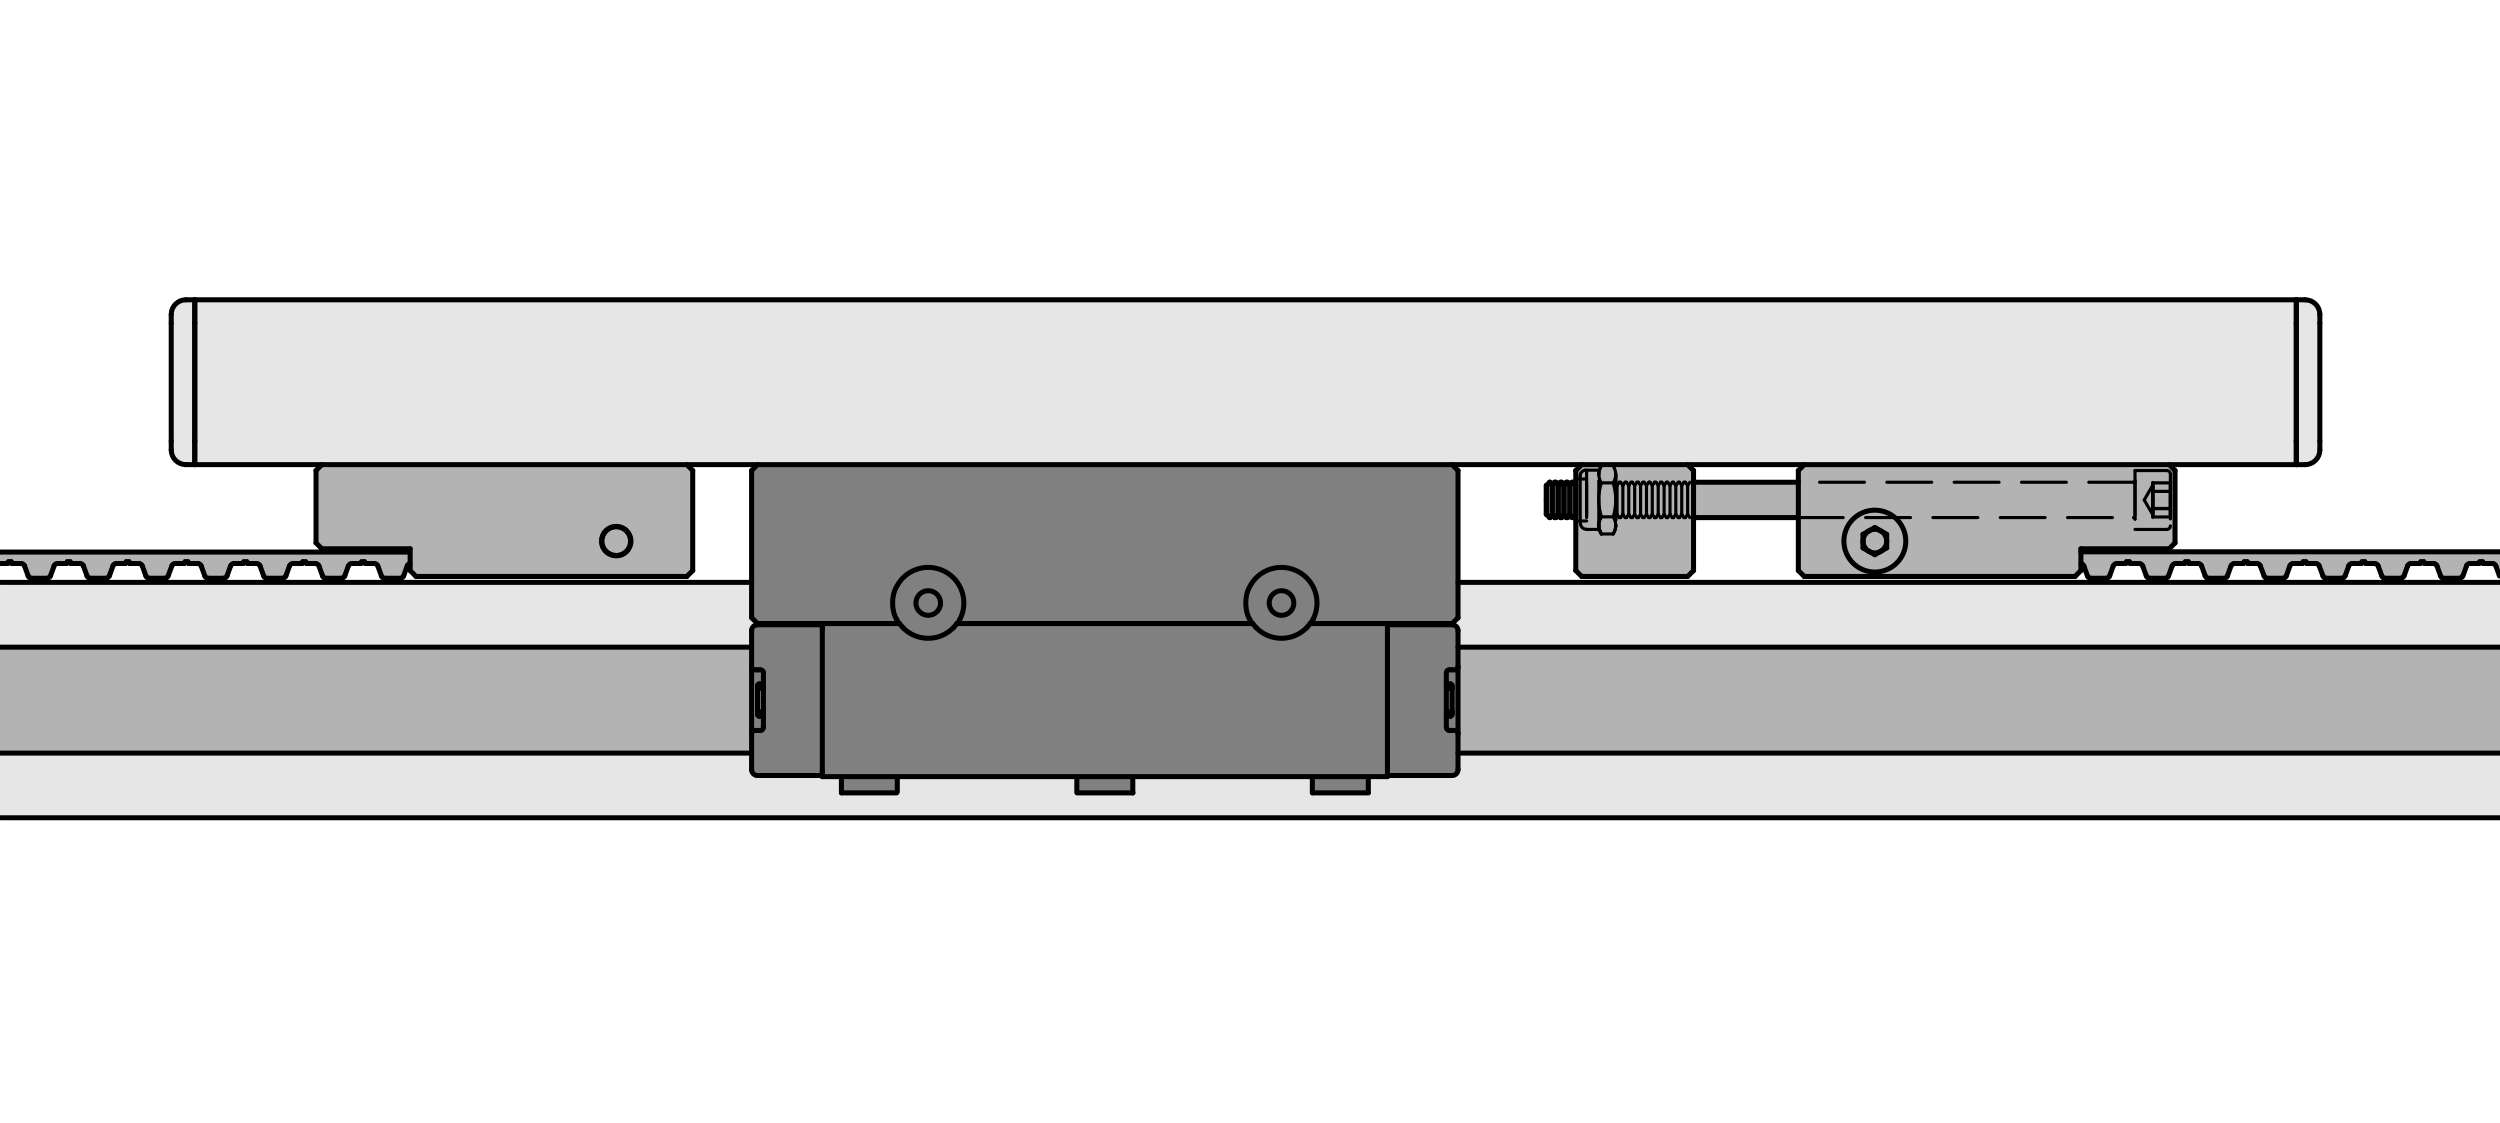 <?xml version="1.0" encoding="utf-8"?>
<!-- Generator: Adobe Illustrator 19.2.1, SVG Export Plug-In . SVG Version: 6.00 Build 0)  -->
<svg version="1.1" xmlns="http://www.w3.org/2000/svg" xmlns:xlink="http://www.w3.org/1999/xlink" x="0px" y="0px"
	 viewBox="0 0 198.71 89.29" style="enable-background:new 0 0 198.71 89.29;" xml:space="preserve">
<style type="text/css">
	.st0{fill:#808080;}
	.st1{fill:#B3B3B3;}
	.st2{fill:#E6E6E6;}
	.st3{fill:none;stroke:#000000;stroke-width:0.4;stroke-linecap:round;stroke-linejoin:round;}
	.st4{fill:none;stroke:#000000;stroke-width:0.4;stroke-linecap:round;stroke-linejoin:round;stroke-dasharray:3.566,1.783;}
	.st5{fill:none;stroke:#000000;stroke-width:0.25;stroke-linecap:round;stroke-linejoin:round;stroke-dasharray:3.566,1.783;}
</style>
<g id="Grauhinterlegung">
	<polygon class="st0" points="115.3,36.94 115.83,37.34 115.88,48.92 115.48,49.37 115.83,49.99 115.83,61.21 115.48,61.66 
		110.26,61.61 108.76,61.75 108.81,62.97 104.33,62.98 104.25,61.92 90.1,61.7 90.03,63 85.67,63 85.64,61.79 71.54,61.66 
		71.27,63.02 66.88,63.02 66.81,61.75 65.35,61.75 65.3,61.52 60,61.52 59.69,61.13 59.69,58.08 59.73,53.08 59.73,50.03 
		60.17,49.63 59.78,49.1 59.73,37.3 60.17,36.99 	"/>
	<rect y="51.45" class="st1" width="59.6" height="8.42"/>
	<rect x="116.03" y="51.51" class="st1" width="82.68" height="8.4"/>
	<polygon class="st2" points="0,51.45 0,46.26 59.56,46.3 59.78,49.1 60.17,49.63 59.73,50.03 59.6,51.45 	"/>
	<polygon class="st2" points="0,65.02 0,59.87 59.6,59.87 59.6,61.13 60,61.52 65.16,61.66 65.35,61.75 66.94,61.78 66.88,63.02 
		71.33,62.98 71.28,61.84 85.47,61.75 85.5,63 90.03,63 90.1,61.7 104.25,61.92 104.41,63.02 108.78,63.03 108.76,61.75 
		110.26,61.61 115.48,61.66 115.83,61.21 116.03,59.91 198.71,59.91 198.71,65.06 	"/>
	<polygon class="st2" points="115.97,51.4 115.92,50.05 115.43,49.6 115.88,49.02 115.92,46.32 198.71,46.32 198.71,51.51 	"/>
	<path class="st2" d="M14.58,36.96l-0.6-0.36l-0.31-0.62c0,0-0.14-11.24-0.12-11.31c0.02-0.07,0.38-0.41,0.41-0.48
		c0.02-0.07,0.53-0.36,0.53-0.36h168.83l0.39,0.12l0.42,0.35l0.18,0.52v11.13l-0.18,0.61l-0.5,0.3l-0.37,0.13L14.58,36.96z"/>
	<polygon class="st1" points="54.5,36.96 55.04,37.42 55.07,45.38 54.58,45.81 33.03,45.84 32.36,45.14 31.98,45.92 30.41,45.92 
		29.84,44.81 27.89,44.84 27.24,45.92 25.7,45.92 25.1,44.84 23.07,44.87 22.56,45.92 21.09,45.9 20.47,44.89 18.47,44.81 
		17.95,45.84 16.38,45.98 15.79,44.84 13.75,44.87 13.21,45.95 11.78,45.95 11.13,44.84 9.15,44.84 8.53,45.9 6.99,45.9 6.53,44.87 
		4.47,44.79 3.93,45.9 2.3,45.92 1.76,44.87 0,44.73 0,43.87 25.99,43.87 25.1,43.16 25.15,37.37 25.53,37.02 	"/>
	<polygon class="st1" points="134.63,41.24 134.59,45.33 134.13,45.83 125.73,45.79 125.19,45.35 125.23,41.12 123.17,41.12 
		122.87,40.92 122.87,38.58 123.09,38.34 125.09,38.34 125.21,37.43 125.55,36.97 134.07,36.97 134.61,37.39 134.61,38.24 
		142.85,38.24 142.85,37.35 143.45,36.93 172.39,36.93 172.83,37.37 172.93,43.07 172.49,43.58 172.35,43.9 198.71,43.9 
		198.71,45.88 198.28,44.81 196.3,44.87 195.69,45.89 194.1,45.97 193.56,44.84 191.46,44.84 190.94,45.89 189.37,45.87 
		188.9,44.86 186.81,44.84 186.29,45.93 184.78,45.93 184.19,44.92 182.08,44.86 181.65,45.93 180.06,45.89 179.56,44.86 
		177.51,44.9 177,45.93 175.43,45.99 174.85,44.82 172.75,44.84 172.23,45.97 170.7,45.97 170.2,44.86 168.08,44.92 167.58,45.93 
		166.09,45.95 165.68,45.01 165.42,44.98 165.4,45.29 164.92,45.77 143.51,45.77 142.89,45.33 142.89,41.12 	"/>
</g>
<g id="Ebene_1">
	<g id="LINE">
		<line class="st3" x1="142.94" y1="38.33" x2="134.61" y2="38.33"/>
	</g>
	<g id="LINE_1_">
		<line class="st3" x1="134.61" y1="41.14" x2="142.94" y2="41.14"/>
	</g>
	<g id="LINE_2_">
		<line class="st3" x1="124.5" y1="38.33" x2="124.31" y2="38.59"/>
	</g>
	<g id="LINE_3_">
		<line class="st3" x1="124.31" y1="40.88" x2="124.5" y2="41.14"/>
	</g>
	<g id="LINE_4_">
		<line class="st3" x1="124.13" y1="41.14" x2="124.31" y2="40.88"/>
	</g>
	<g id="LINE_5_">
		<line class="st3" x1="124.31" y1="38.59" x2="124.13" y2="38.33"/>
	</g>
	<g id="LINE_6_">
		<line class="st3" x1="124.03" y1="38.33" x2="123.85" y2="38.59"/>
	</g>
	<g id="LINE_7_">
		<line class="st3" x1="123.85" y1="40.88" x2="124.03" y2="41.14"/>
	</g>
	<g id="LINE_8_">
		<line class="st3" x1="123.2" y1="38.33" x2="123.17" y2="38.33"/>
	</g>
	<g id="LINE_9_">
		<line class="st3" x1="123.17" y1="41.14" x2="123.2" y2="41.14"/>
	</g>
	<g id="LINE_10_">
		<line class="st3" x1="125.07" y1="41.14" x2="125.25" y2="40.88"/>
	</g>
	<g id="LINE_11_">
		<line class="st3" x1="125.25" y1="38.59" x2="125.07" y2="38.33"/>
	</g>
	<g id="LINE_12_">
		<line class="st3" x1="124.13" y1="38.33" x2="124.03" y2="38.33"/>
	</g>
	<g id="LINE_13_">
		<line class="st3" x1="124.03" y1="41.14" x2="124.13" y2="41.14"/>
	</g>
	<g id="LINE_14_">
		<line class="st3" x1="124.96" y1="38.33" x2="124.78" y2="38.59"/>
	</g>
	<g id="LINE_15_">
		<line class="st3" x1="124.78" y1="40.88" x2="124.96" y2="41.14"/>
	</g>
	<g id="LINE_16_">
		<line class="st3" x1="123.67" y1="38.33" x2="123.56" y2="38.33"/>
	</g>
	<g id="LINE_17_">
		<line class="st3" x1="123.56" y1="41.14" x2="123.67" y2="41.14"/>
	</g>
	<g id="LINE_18_">
		<line class="st3" x1="123.67" y1="41.14" x2="123.85" y2="40.88"/>
	</g>
	<g id="LINE_19_">
		<line class="st3" x1="123.85" y1="38.59" x2="123.67" y2="38.33"/>
	</g>
	<g id="LINE_20_">
		<line class="st3" x1="124.6" y1="41.14" x2="124.78" y2="40.88"/>
	</g>
	<g id="LINE_21_">
		<line class="st3" x1="124.78" y1="38.59" x2="124.6" y2="38.33"/>
	</g>
	<g id="LINE_22_">
		<line class="st3" x1="124.6" y1="38.33" x2="124.5" y2="38.33"/>
	</g>
	<g id="LINE_23_">
		<line class="st3" x1="124.5" y1="41.14" x2="124.6" y2="41.14"/>
	</g>
	<g id="LINE_24_">
		<line class="st3" x1="125.07" y1="38.33" x2="124.96" y2="38.33"/>
	</g>
	<g id="LINE_25_">
		<line class="st3" x1="124.96" y1="41.14" x2="125.07" y2="41.14"/>
	</g>
	<g id="LINE_26_">
		<line class="st3" x1="123.56" y1="38.33" x2="123.38" y2="38.59"/>
	</g>
	<g id="LINE_27_">
		<line class="st3" x1="123.38" y1="40.88" x2="123.56" y2="41.14"/>
	</g>
	<g id="LINE_28_">
		<line class="st3" x1="123.2" y1="41.14" x2="123.38" y2="40.88"/>
	</g>
	<g id="LINE_29_">
		<line class="st3" x1="123.38" y1="38.59" x2="123.2" y2="38.33"/>
	</g>
	<g id="LINE_30_">
		<line class="st3" x1="123.17" y1="38.33" x2="122.91" y2="38.59"/>
	</g>
	<g id="LINE_31_">
		<line class="st3" x1="122.91" y1="40.88" x2="123.17" y2="41.14"/>
	</g>
	<g id="LINE_32_">
		<line class="st3" x1="90.04" y1="63.02" x2="90.04" y2="61.89"/>
	</g>
	<g id="LINE_33_">
		<line class="st3" x1="85.59" y1="61.88" x2="85.59" y2="62.95"/>
	</g>
	<g id="LINE_34_">
		<line class="st3" x1="108.76" y1="62.98" x2="108.76" y2="61.88"/>
	</g>
	<g id="LINE_35_">
		<line class="st3" x1="104.31" y1="61.87" x2="104.31" y2="63.02"/>
	</g>
	<g id="LINE_36_">
		<line class="st3" x1="71.32" y1="62.94" x2="71.32" y2="61.88"/>
	</g>
	<g id="LINE_37_">
		<line class="st3" x1="66.88" y1="61.88" x2="66.88" y2="63.02"/>
	</g>
	<g id="LINE_38_">
		<line class="st3" x1="115.42" y1="54.71" x2="114.96" y2="54.71"/>
	</g>
	<g id="LINE_39_">
		<line class="st3" x1="114.96" y1="56.58" x2="115.42" y2="56.58"/>
	</g>
	<g id="ARC_6_">
		<path class="st3" d="M115.42,54.5c0-0.08-0.06-0.14-0.14-0.14l0,0"/>
	</g>
	<g id="ARC_7_">
		<path class="st3" d="M115.28,56.93c0.08,0,0.14-0.06,0.14-0.14l0,0"/>
	</g>
	<g id="LINE_40_">
		<line class="st3" x1="114.96" y1="56.93" x2="115.28" y2="56.93"/>
	</g>
	<g id="LINE_41_">
		<line class="st3" x1="115.28" y1="54.36" x2="114.96" y2="54.36"/>
	</g>
	<g id="LINE_42_">
		<line class="st3" x1="60.21" y1="56.58" x2="60.68" y2="56.58"/>
	</g>
	<g id="LINE_43_">
		<line class="st3" x1="60.68" y1="54.71" x2="60.21" y2="54.71"/>
	</g>
	<g id="LINE_44_">
		<line class="st3" x1="60.68" y1="54.36" x2="60.35" y2="54.36"/>
	</g>
	<g id="LINE_45_">
		<line class="st3" x1="60.35" y1="56.93" x2="60.68" y2="56.93"/>
	</g>
	<g id="ARC_8_">
		<path class="st3" d="M60.21,56.79c0,0.08,0.06,0.14,0.14,0.14l0,0"/>
	</g>
	<g id="ARC_9_">
		<path class="st3" d="M60.35,54.36c-0.08,0-0.14,0.06-0.14,0.14l0,0"/>
	</g>
	<g id="LINE_46_">
		<line class="st3" x1="15.48" y1="23.83" x2="182.52" y2="23.83"/>
	</g>
	<g id="LINE_47_">
		<line class="st3" x1="182.52" y1="25.7" x2="182.52" y2="23.83"/>
	</g>
	<g id="LINE_48_">
		<line class="st3" x1="15.48" y1="25.7" x2="15.48" y2="23.83"/>
	</g>
	<g id="LINE_49_">
		<line class="st3" x1="182.52" y1="35.06" x2="182.52" y2="25.7"/>
	</g>
	<g id="LINE_50_">
		<line class="st3" x1="15.48" y1="35.06" x2="15.48" y2="25.7"/>
	</g>
	<g id="LINE_51_">
		<line class="st3" x1="15.48" y1="36.93" x2="182.52" y2="36.93"/>
	</g>
	<g id="LINE_52_">
		<line class="st3" x1="182.52" y1="36.93" x2="182.52" y2="35.06"/>
	</g>
	<g id="LINE_53_">
		<line class="st3" x1="15.48" y1="36.93" x2="15.48" y2="35.06"/>
	</g>
	<g id="LINE_54_">
		<line class="st3" x1="182.52" y1="35.06" x2="182.52" y2="25.7"/>
	</g>
	<g id="LINE_55_">
		<line class="st3" x1="184.39" y1="25.7" x2="184.39" y2="35.06"/>
	</g>
	<g id="ARC_10_">
		<path class="st3" d="M184.39,25c0-0.65-0.52-1.17-1.17-1.17l0,0"/>
	</g>
	<g id="LINE_56_">
		<line class="st3" x1="184.39" y1="25" x2="184.39" y2="25.7"/>
	</g>
	<g id="LINE_57_">
		<line class="st3" x1="184.39" y1="35.06" x2="184.39" y2="35.76"/>
	</g>
	<g id="ARC_11_">
		<path class="st3" d="M183.22,36.93c0.65,0,1.17-0.52,1.17-1.17l0,0"/>
	</g>
	<g id="LINE_58_">
		<line class="st3" x1="182.52" y1="25.7" x2="182.52" y2="23.83"/>
	</g>
	<g id="LINE_59_">
		<line class="st3" x1="182.52" y1="23.83" x2="183.22" y2="23.83"/>
	</g>
	<g id="LINE_60_">
		<line class="st3" x1="182.52" y1="36.93" x2="182.52" y2="35.06"/>
	</g>
	<g id="LINE_61_">
		<line class="st3" x1="182.52" y1="36.93" x2="183.22" y2="36.93"/>
	</g>
	<g id="LINE_62_">
		<line class="st3" x1="15.48" y1="35.06" x2="15.48" y2="36.93"/>
	</g>
	<g id="LINE_63_">
		<line class="st3" x1="15.48" y1="36.93" x2="14.78" y2="36.93"/>
	</g>
	<g id="ARC_12_">
		<path class="st3" d="M13.61,35.76c0,0.65,0.52,1.17,1.17,1.17l0,0"/>
	</g>
	<g id="LINE_64_">
		<line class="st3" x1="13.61" y1="35.76" x2="13.61" y2="35.06"/>
	</g>
	<g id="LINE_65_">
		<line class="st3" x1="13.61" y1="35.06" x2="13.61" y2="25.7"/>
	</g>
	<g id="LINE_66_">
		<line class="st3" x1="15.48" y1="23.83" x2="15.48" y2="25.7"/>
	</g>
	<g id="LINE_67_">
		<line class="st3" x1="15.48" y1="23.83" x2="14.78" y2="23.83"/>
	</g>
	<g id="LINE_68_">
		<line class="st3" x1="13.61" y1="25.7" x2="13.61" y2="25"/>
	</g>
	<g id="ARC_13_">
		<path class="st3" d="M14.78,23.83c-0.65,0-1.17,0.52-1.17,1.17l0,0"/>
	</g>
	<g id="LINE_69_">
		<line class="st3" x1="15.48" y1="25.7" x2="15.48" y2="35.06"/>
	</g>
	<g id="LINE_70_">
		<line class="st3" x1="0.08" y1="46.29" x2="59.74" y2="46.29"/>
	</g>
	<g id="LINE_71_">
		<line class="st3" x1="115.89" y1="46.29" x2="198.71" y2="46.29"/>
	</g>
	<g id="LINE_74_">
		<line class="st3" x1="0.08" y1="65" x2="198.71" y2="65"/>
	</g>
	<g id="LINE_92_">
		<line class="st3" x1="198.71" y1="43.86" x2="165.4" y2="43.86"/>
	</g>
	<g id="LINE_207_">
		<line class="st3" x1="197.38" y1="44.79" x2="198.12" y2="44.79"/>
	</g>
	<g id="LINE_208_">
		<line class="st3" x1="197.33" y1="44.65" x2="197.38" y2="44.79"/>
	</g>
	<g id="LINE_209_">
		<line class="st3" x1="197.05" y1="44.79" x2="197.1" y2="44.65"/>
	</g>
	<g id="LINE_210_">
		<line class="st3" x1="196.31" y1="44.79" x2="197.05" y2="44.79"/>
	</g>
	<g id="ARC_65_">
		<path class="st3" d="M196.31,44.79c-0.11,0-0.23,0.08-0.26,0.18"/>
	</g>
	<g id="LINE_211_">
		<line class="st3" x1="195.76" y1="45.78" x2="196.05" y2="44.98"/>
	</g>
	<g id="ARC_66_">
		<path class="st3" d="M195.49,45.96c0.11,0,0.23-0.08,0.26-0.18"/>
	</g>
	<g id="LINE_212_">
		<line class="st3" x1="194.26" y1="45.96" x2="195.49" y2="45.96"/>
	</g>
	<g id="ARC_67_">
		<path class="st3" d="M193.99,45.78c0.03,0.11,0.15,0.19,0.26,0.18"/>
	</g>
	<g id="LINE_213_">
		<line class="st3" x1="193.7" y1="44.98" x2="193.99" y2="45.78"/>
	</g>
	<g id="ARC_68_">
		<path class="st3" d="M193.7,44.98c-0.03-0.11-0.15-0.19-0.26-0.18"/>
	</g>
	<g id="LINE_214_">
		<line class="st3" x1="192.65" y1="44.65" x2="192.7" y2="44.79"/>
	</g>
	<g id="LINE_215_">
		<line class="st3" x1="192.42" y1="44.65" x2="192.65" y2="44.65"/>
	</g>
	<g id="LINE_216_">
		<line class="st3" x1="192.37" y1="44.79" x2="192.42" y2="44.65"/>
	</g>
	<g id="LINE_217_">
		<line class="st3" x1="191.63" y1="44.79" x2="192.37" y2="44.79"/>
	</g>
	<g id="ARC_69_">
		<path class="st3" d="M191.63,44.79c-0.11,0-0.23,0.08-0.26,0.18"/>
	</g>
	<g id="LINE_218_">
		<line class="st3" x1="191.08" y1="45.78" x2="191.37" y2="44.98"/>
	</g>
	<g id="ARC_70_">
		<path class="st3" d="M190.81,45.96c0.11,0,0.23-0.08,0.26-0.18"/>
	</g>
	<g id="LINE_219_">
		<line class="st3" x1="189.58" y1="45.96" x2="190.81" y2="45.96"/>
	</g>
	<g id="ARC_71_">
		<path class="st3" d="M189.32,45.78c0.03,0.11,0.15,0.19,0.26,0.18"/>
	</g>
	<g id="LINE_220_">
		<line class="st3" x1="189.02" y1="44.98" x2="189.32" y2="45.78"/>
	</g>
	<g id="ARC_72_">
		<path class="st3" d="M189.02,44.98c-0.03-0.11-0.15-0.19-0.26-0.18"/>
	</g>
	<g id="LINE_221_">
		<line class="st3" x1="188.03" y1="44.79" x2="188.76" y2="44.79"/>
	</g>
	<g id="LINE_222_">
		<line class="st3" x1="187.97" y1="44.65" x2="188.03" y2="44.79"/>
	</g>
	<g id="LINE_223_">
		<line class="st3" x1="187.74" y1="44.65" x2="187.97" y2="44.65"/>
	</g>
	<g id="LINE_224_">
		<line class="st3" x1="187.69" y1="44.79" x2="187.74" y2="44.65"/>
	</g>
	<g id="LINE_225_">
		<line class="st3" x1="186.95" y1="44.79" x2="187.69" y2="44.79"/>
	</g>
	<g id="ARC_73_">
		<path class="st3" d="M186.95,44.79c-0.11,0-0.23,0.08-0.26,0.18"/>
	</g>
	<g id="LINE_226_">
		<line class="st3" x1="186.4" y1="45.78" x2="186.69" y2="44.98"/>
	</g>
	<g id="ARC_74_">
		<path class="st3" d="M186.13,45.96c0.11,0,0.23-0.08,0.26-0.18"/>
	</g>
	<g id="LINE_227_">
		<line class="st3" x1="184.9" y1="45.96" x2="186.13" y2="45.96"/>
	</g>
	<g id="ARC_75_">
		<path class="st3" d="M184.64,45.78c0.03,0.11,0.15,0.19,0.26,0.18"/>
	</g>
	<g id="LINE_228_">
		<line class="st3" x1="184.34" y1="44.98" x2="184.64" y2="45.78"/>
	</g>
	<g id="LINE_229_">
		<line class="st3" x1="183.35" y1="44.79" x2="184.08" y2="44.79"/>
	</g>
	<g id="LINE_230_">
		<line class="st3" x1="183.29" y1="44.65" x2="183.35" y2="44.79"/>
	</g>
	<g id="LINE_231_">
		<line class="st3" x1="183.06" y1="44.65" x2="183.29" y2="44.65"/>
	</g>
	<g id="LINE_232_">
		<line class="st3" x1="183.01" y1="44.79" x2="183.06" y2="44.65"/>
	</g>
	<g id="LINE_233_">
		<line class="st3" x1="182.27" y1="44.79" x2="183.01" y2="44.79"/>
	</g>
	<g id="ARC_76_">
		<path class="st3" d="M182.27,44.79c-0.11,0-0.23,0.08-0.26,0.18"/>
	</g>
	<g id="LINE_234_">
		<line class="st3" x1="181.72" y1="45.78" x2="182.01" y2="44.98"/>
	</g>
	<g id="ARC_77_">
		<path class="st3" d="M181.46,45.96c0.11,0,0.23-0.08,0.26-0.18"/>
	</g>
	<g id="LINE_235_">
		<line class="st3" x1="180.22" y1="45.96" x2="181.46" y2="45.96"/>
	</g>
	<g id="ARC_78_">
		<path class="st3" d="M179.96,45.78c0.03,0.11,0.15,0.19,0.26,0.18"/>
	</g>
	<g id="LINE_236_">
		<line class="st3" x1="179.66" y1="44.98" x2="179.96" y2="45.78"/>
	</g>
	<g id="ARC_79_">
		<path class="st3" d="M179.66,44.98c-0.03-0.11-0.15-0.19-0.26-0.18"/>
	</g>
	<g id="LINE_237_">
		<line class="st3" x1="178.38" y1="44.65" x2="178.62" y2="44.65"/>
	</g>
	<g id="LINE_238_">
		<line class="st3" x1="178.33" y1="44.79" x2="178.38" y2="44.65"/>
	</g>
	<g id="LINE_239_">
		<line class="st3" x1="177.6" y1="44.79" x2="178.33" y2="44.79"/>
	</g>
	<g id="ARC_80_">
		<path class="st3" d="M177.6,44.79c-0.11,0-0.23,0.08-0.26,0.18"/>
	</g>
	<g id="LINE_240_">
		<line class="st3" x1="177.04" y1="45.78" x2="177.33" y2="44.98"/>
	</g>
	<g id="ARC_81_">
		<path class="st3" d="M176.78,45.96c0.11,0,0.23-0.08,0.26-0.18"/>
	</g>
	<g id="LINE_241_">
		<line class="st3" x1="175.54" y1="45.96" x2="176.78" y2="45.96"/>
	</g>
	<g id="ARC_82_">
		<path class="st3" d="M175.28,45.78c0.04,0.11,0.15,0.19,0.26,0.18"/>
	</g>
	<g id="LINE_242_">
		<line class="st3" x1="174.99" y1="44.98" x2="175.28" y2="45.78"/>
	</g>
	<g id="ARC_83_">
		<path class="st3" d="M174.99,44.98c-0.03-0.11-0.15-0.19-0.26-0.18"/>
	</g>
	<g id="LINE_243_">
		<line class="st3" x1="173.99" y1="44.79" x2="174.72" y2="44.79"/>
	</g>
	<g id="LINE_244_">
		<line class="st3" x1="173.94" y1="44.65" x2="173.99" y2="44.79"/>
	</g>
	<g id="LINE_245_">
		<line class="st3" x1="173.7" y1="44.65" x2="173.94" y2="44.65"/>
	</g>
	<g id="LINE_246_">
		<line class="st3" x1="173.65" y1="44.79" x2="173.7" y2="44.65"/>
	</g>
	<g id="ARC_84_">
		<path class="st3" d="M172.92,44.79c-0.11,0-0.23,0.08-0.26,0.18"/>
	</g>
	<g id="LINE_247_">
		<line class="st3" x1="169.31" y1="44.79" x2="170.04" y2="44.79"/>
	</g>
	<g id="LINE_248_">
		<line class="st3" x1="169.26" y1="44.65" x2="169.31" y2="44.79"/>
	</g>
	<g id="LINE_249_">
		<line class="st3" x1="169.02" y1="44.65" x2="169.26" y2="44.65"/>
	</g>
	<g id="LINE_250_">
		<line class="st3" x1="168.97" y1="44.79" x2="169.02" y2="44.65"/>
	</g>
	<g id="LINE_251_">
		<line class="st3" x1="168.24" y1="44.79" x2="168.97" y2="44.79"/>
	</g>
	<g id="ARC_85_">
		<path class="st3" d="M168.24,44.79c-0.11,0-0.23,0.08-0.26,0.18"/>
	</g>
	<g id="LINE_252_">
		<line class="st3" x1="167.68" y1="45.78" x2="167.97" y2="44.98"/>
	</g>
	<g id="LINE_253_">
		<line class="st3" x1="166.18" y1="45.96" x2="167.42" y2="45.96"/>
	</g>
	<g id="ARC_86_">
		<path class="st3" d="M165.92,45.78c0.04,0.11,0.15,0.19,0.26,0.18"/>
	</g>
	<g id="LINE_254_">
		<line class="st3" x1="165.63" y1="44.98" x2="165.92" y2="45.78"/>
	</g>
	<g id="ARC_87_">
		<path class="st3" d="M165.63,44.98c-0.03-0.09-0.13-0.18-0.23-0.18"/>
	</g>
	<g id="LINE_255_">
		<line class="st3" x1="197.1" y1="44.65" x2="197.33" y2="44.65"/>
	</g>
	<g id="ARC_91_">
		<path class="st3" d="M184.34,44.98c-0.03-0.11-0.15-0.19-0.26-0.18"/>
	</g>
	<g id="LINE_258_">
		<line class="st3" x1="172.92" y1="44.79" x2="173.65" y2="44.79"/>
	</g>
	<g id="LINE_262_">
		<line class="st3" x1="178.62" y1="44.65" x2="178.67" y2="44.79"/>
	</g>
	<g id="LINE_269_">
		<line class="st3" x1="178.67" y1="44.79" x2="179.4" y2="44.79"/>
	</g>
	<g id="LINE_273_">
		<line class="st3" x1="172.36" y1="45.78" x2="172.65" y2="44.98"/>
	</g>
	<g id="ARC_98_">
		<path class="st3" d="M172.1,45.96c0.11,0,0.23-0.08,0.26-0.18"/>
	</g>
	<g id="LINE_277_">
		<line class="st3" x1="192.7" y1="44.79" x2="193.44" y2="44.79"/>
	</g>
	<g id="ARC_103_">
		<path class="st3" d="M198.38,44.98c-0.03-0.11-0.15-0.19-0.26-0.18"/>
	</g>
	<g id="ARC_104_">
		<path class="st3" d="M167.42,45.96c0.11,0,0.23-0.08,0.26-0.18"/>
	</g>
	<g id="LINE_281_">
		<line class="st3" x1="198.38" y1="44.98" x2="198.67" y2="45.78"/>
	</g>
	<g id="LINE_285_">
		<line class="st3" x1="170.31" y1="44.98" x2="170.6" y2="45.78"/>
	</g>
	<g id="LINE_288_">
		<line class="st3" x1="170.86" y1="45.96" x2="172.1" y2="45.96"/>
	</g>
	<g id="ARC_110_">
		<path class="st3" d="M170.31,44.98c-0.04-0.11-0.15-0.19-0.26-0.18"/>
	</g>
	<g id="ARC_112_">
		<path class="st3" d="M170.6,45.78c0.03,0.11,0.15,0.19,0.26,0.18"/>
	</g>
	<g id="LINE_297_">
		<line class="st3" x1="29.03" y1="44.79" x2="29.76" y2="44.79"/>
	</g>
	<g id="LINE_298_">
		<line class="st3" x1="28.98" y1="44.65" x2="29.03" y2="44.79"/>
	</g>
	<g id="LINE_299_">
		<line class="st3" x1="28.69" y1="44.79" x2="28.74" y2="44.65"/>
	</g>
	<g id="LINE_300_">
		<line class="st3" x1="27.96" y1="44.79" x2="28.69" y2="44.79"/>
	</g>
	<g id="ARC_114_">
		<path class="st3" d="M27.96,44.79c-0.11,0-0.23,0.08-0.26,0.18"/>
	</g>
	<g id="LINE_301_">
		<line class="st3" x1="27.4" y1="45.78" x2="27.69" y2="44.98"/>
	</g>
	<g id="ARC_115_">
		<path class="st3" d="M27.14,45.96c0.11,0,0.23-0.08,0.26-0.18"/>
	</g>
	<g id="LINE_302_">
		<line class="st3" x1="25.9" y1="45.96" x2="27.14" y2="45.96"/>
	</g>
	<g id="ARC_116_">
		<path class="st3" d="M25.64,45.78c0.03,0.11,0.15,0.19,0.26,0.18"/>
	</g>
	<g id="LINE_303_">
		<line class="st3" x1="25.35" y1="44.98" x2="25.64" y2="45.78"/>
	</g>
	<g id="ARC_117_">
		<path class="st3" d="M25.35,44.98c-0.03-0.11-0.15-0.19-0.26-0.18"/>
	</g>
	<g id="LINE_304_">
		<line class="st3" x1="23.28" y1="44.79" x2="24.01" y2="44.79"/>
	</g>
	<g id="ARC_118_">
		<path class="st3" d="M23.28,44.79c-0.11,0-0.23,0.08-0.26,0.18"/>
	</g>
	<g id="LINE_305_">
		<line class="st3" x1="22.72" y1="45.78" x2="23.01" y2="44.98"/>
	</g>
	<g id="ARC_119_">
		<path class="st3" d="M22.46,45.96c0.11,0,0.23-0.08,0.26-0.18"/>
	</g>
	<g id="LINE_306_">
		<line class="st3" x1="20.67" y1="44.98" x2="20.96" y2="45.78"/>
	</g>
	<g id="LINE_307_">
		<line class="st3" x1="19.67" y1="44.79" x2="20.4" y2="44.79"/>
	</g>
	<g id="LINE_308_">
		<line class="st3" x1="19.62" y1="44.65" x2="19.67" y2="44.79"/>
	</g>
	<g id="LINE_309_">
		<line class="st3" x1="19.33" y1="44.79" x2="19.38" y2="44.65"/>
	</g>
	<g id="LINE_310_">
		<line class="st3" x1="18.6" y1="44.79" x2="19.33" y2="44.79"/>
	</g>
	<g id="ARC_120_">
		<path class="st3" d="M18.6,44.79c-0.11,0-0.23,0.08-0.26,0.18"/>
	</g>
	<g id="LINE_311_">
		<line class="st3" x1="18.04" y1="45.78" x2="18.33" y2="44.98"/>
	</g>
	<g id="ARC_121_">
		<path class="st3" d="M17.78,45.96c0.11,0,0.23-0.08,0.26-0.18"/>
	</g>
	<g id="LINE_312_">
		<line class="st3" x1="16.54" y1="45.96" x2="17.78" y2="45.96"/>
	</g>
	<g id="ARC_122_">
		<path class="st3" d="M16.28,45.78c0.03,0.11,0.15,0.19,0.26,0.18"/>
	</g>
	<g id="ARC_123_">
		<path class="st3" d="M15.99,44.98c-0.03-0.11-0.15-0.19-0.26-0.18"/>
	</g>
	<g id="LINE_313_">
		<line class="st3" x1="14.99" y1="44.79" x2="15.73" y2="44.79"/>
	</g>
	<g id="LINE_314_">
		<line class="st3" x1="14.94" y1="44.65" x2="14.99" y2="44.79"/>
	</g>
	<g id="LINE_315_">
		<line class="st3" x1="14.71" y1="44.65" x2="14.94" y2="44.65"/>
	</g>
	<g id="LINE_316_">
		<line class="st3" x1="14.65" y1="44.79" x2="14.71" y2="44.65"/>
	</g>
	<g id="LINE_317_">
		<line class="st3" x1="13.92" y1="44.79" x2="14.65" y2="44.79"/>
	</g>
	<g id="ARC_124_">
		<path class="st3" d="M13.92,44.79c-0.11,0-0.23,0.08-0.26,0.18"/>
	</g>
	<g id="LINE_318_">
		<line class="st3" x1="13.36" y1="45.78" x2="13.66" y2="44.98"/>
	</g>
	<g id="ARC_125_">
		<path class="st3" d="M13.1,45.96c0.11,0,0.23-0.08,0.26-0.18"/>
	</g>
	<g id="LINE_319_">
		<line class="st3" x1="11.87" y1="45.96" x2="13.1" y2="45.96"/>
	</g>
	<g id="ARC_126_">
		<path class="st3" d="M11.6,45.78c0.03,0.11,0.15,0.19,0.26,0.18"/>
	</g>
	<g id="LINE_320_">
		<line class="st3" x1="11.31" y1="44.98" x2="11.6" y2="45.78"/>
	</g>
	<g id="ARC_127_">
		<path class="st3" d="M11.31,44.98c-0.03-0.11-0.15-0.19-0.26-0.18"/>
	</g>
	<g id="LINE_321_">
		<line class="st3" x1="10.31" y1="44.79" x2="11.05" y2="44.79"/>
	</g>
	<g id="LINE_322_">
		<line class="st3" x1="10.26" y1="44.65" x2="10.31" y2="44.79"/>
	</g>
	<g id="LINE_323_">
		<line class="st3" x1="10.03" y1="44.65" x2="10.26" y2="44.65"/>
	</g>
	<g id="LINE_324_">
		<line class="st3" x1="9.98" y1="44.79" x2="10.03" y2="44.65"/>
	</g>
	<g id="LINE_325_">
		<line class="st3" x1="9.24" y1="44.79" x2="9.98" y2="44.79"/>
	</g>
	<g id="ARC_128_">
		<path class="st3" d="M9.24,44.79c-0.11,0-0.23,0.08-0.26,0.18"/>
	</g>
	<g id="LINE_326_">
		<line class="st3" x1="8.69" y1="45.78" x2="8.98" y2="44.98"/>
	</g>
	<g id="ARC_129_">
		<path class="st3" d="M8.42,45.96c0.11,0,0.23-0.08,0.26-0.18"/>
	</g>
	<g id="LINE_327_">
		<line class="st3" x1="7.19" y1="45.96" x2="8.42" y2="45.96"/>
	</g>
	<g id="ARC_130_">
		<path class="st3" d="M6.92,45.78c0.03,0.11,0.15,0.19,0.26,0.18"/>
	</g>
	<g id="LINE_328_">
		<line class="st3" x1="6.63" y1="44.98" x2="6.92" y2="45.78"/>
	</g>
	<g id="ARC_131_">
		<path class="st3" d="M6.63,44.98c-0.03-0.11-0.15-0.19-0.26-0.18"/>
	</g>
	<g id="LINE_329_">
		<line class="st3" x1="5.63" y1="44.79" x2="6.37" y2="44.79"/>
	</g>
	<g id="LINE_330_">
		<line class="st3" x1="5.58" y1="44.65" x2="5.63" y2="44.79"/>
	</g>
	<g id="LINE_331_">
		<line class="st3" x1="5.35" y1="44.65" x2="5.58" y2="44.65"/>
	</g>
	<g id="LINE_332_">
		<line class="st3" x1="5.3" y1="44.79" x2="5.35" y2="44.65"/>
	</g>
	<g id="LINE_333_">
		<line class="st3" x1="4.56" y1="44.79" x2="5.3" y2="44.79"/>
	</g>
	<g id="ARC_132_">
		<path class="st3" d="M4.56,44.79c-0.11,0-0.23,0.08-0.26,0.18"/>
	</g>
	<g id="LINE_334_">
		<line class="st3" x1="4.01" y1="45.78" x2="4.3" y2="44.98"/>
	</g>
	<g id="ARC_133_">
		<path class="st3" d="M3.74,45.96c0.11,0,0.23-0.08,0.26-0.18"/>
	</g>
	<g id="LINE_335_">
		<line class="st3" x1="2.51" y1="45.96" x2="3.74" y2="45.96"/>
	</g>
	<g id="LINE_336_">
		<line class="st3" x1="0.95" y1="44.79" x2="1.69" y2="44.79"/>
	</g>
	<g id="LINE_337_">
		<line class="st3" x1="0.9" y1="44.65" x2="0.95" y2="44.79"/>
	</g>
	<g id="LINE_338_">
		<line class="st3" x1="0" y1="44.79" x2="0.62" y2="44.79"/>
	</g>
	<g id="ARC_192_">
		<path class="st3" d="M20.67,44.98c-0.03-0.11-0.15-0.19-0.26-0.18"/>
	</g>
	<g id="ARC_194_">
		<path class="st3" d="M32.6,44.79c-0.1,0.01-0.2,0.09-0.23,0.18"/>
	</g>
	<g id="LINE_441_">
		<line class="st3" x1="32.08" y1="45.78" x2="32.37" y2="44.98"/>
	</g>
	<g id="LINE_444_">
		<line class="st3" x1="24.01" y1="44.79" x2="24.06" y2="44.65"/>
	</g>
	<g id="LINE_448_">
		<line class="st3" x1="0.62" y1="44.79" x2="0.67" y2="44.65"/>
	</g>
	<g id="ARC_197_">
		<path class="st3" d="M20.96,45.78c0.03,0.11,0.15,0.19,0.26,0.18"/>
	</g>
	<g id="LINE_454_">
		<line class="st3" x1="19.38" y1="44.65" x2="19.62" y2="44.65"/>
	</g>
	<g id="LINE_466_">
		<line class="st3" x1="30.03" y1="44.98" x2="30.32" y2="45.78"/>
	</g>
	<g id="ARC_205_">
		<path class="st3" d="M31.82,45.96c0.11,0,0.23-0.08,0.26-0.18"/>
	</g>
	<g id="ARC_206_">
		<path class="st3" d="M2.24,45.78c0.03,0.11,0.15,0.19,0.26,0.18"/>
	</g>
	<g id="LINE_469_">
		<line class="st3" x1="24.06" y1="44.65" x2="24.3" y2="44.65"/>
	</g>
	<g id="LINE_471_">
		<line class="st3" x1="21.22" y1="45.96" x2="22.46" y2="45.96"/>
	</g>
	<g id="LINE_472_">
		<line class="st3" x1="30.58" y1="45.96" x2="31.82" y2="45.96"/>
	</g>
	<g id="LINE_473_">
		<line class="st3" x1="28.74" y1="44.65" x2="28.98" y2="44.65"/>
	</g>
	<g id="LINE_474_">
		<line class="st3" x1="24.3" y1="44.65" x2="24.35" y2="44.79"/>
	</g>
	<g id="ARC_207_">
		<path class="st3" d="M1.95,44.98c-0.03-0.11-0.15-0.19-0.26-0.18"/>
	</g>
	<g id="LINE_477_">
		<line class="st3" x1="15.99" y1="44.98" x2="16.28" y2="45.78"/>
	</g>
	<g id="LINE_480_">
		<line class="st3" x1="0.67" y1="44.65" x2="0.9" y2="44.65"/>
	</g>
	<g id="LINE_490_">
		<line class="st3" x1="1.95" y1="44.98" x2="2.24" y2="45.78"/>
	</g>
	<g id="ARC_212_">
		<path class="st3" d="M30.32,45.78c0.03,0.11,0.15,0.19,0.26,0.18"/>
	</g>
	<g id="LINE_491_">
		<line class="st3" x1="24.35" y1="44.79" x2="25.08" y2="44.79"/>
	</g>
	<g id="ARC_213_">
		<path class="st3" d="M30.03,44.98c-0.03-0.11-0.15-0.19-0.26-0.18"/>
	</g>
	<g id="LINE_492_">
		<line class="st3" x1="124.31" y1="38.59" x2="124.31" y2="40.88"/>
	</g>
	<g id="LINE_493_">
		<line class="st3" x1="123.85" y1="38.59" x2="123.85" y2="40.88"/>
	</g>
	<g id="LINE_494_">
		<line class="st3" x1="124.78" y1="38.59" x2="124.78" y2="40.88"/>
	</g>
	<g id="LINE_495_">
		<line class="st3" x1="123.38" y1="38.59" x2="123.38" y2="40.88"/>
	</g>
	<g id="LINE_496_">
		<line class="st3" x1="122.91" y1="39.74" x2="122.91" y2="40.88"/>
	</g>
	<g id="LINE_497_">
		<line class="st3" x1="122.91" y1="38.59" x2="122.91" y2="39.74"/>
	</g>
	<g id="LINE_503_">
		<line class="st3" x1="134.14" y1="45.82" x2="125.72" y2="45.82"/>
	</g>
	<g id="LINE_505_">
		<line class="st3" x1="125.25" y1="45.35" x2="125.72" y2="45.82"/>
	</g>
	<g id="LINE_507_">
		<line class="st3" x1="125.25" y1="45.35" x2="125.25" y2="37.4"/>
	</g>
	<g id="LINE_509_">
		<line class="st3" x1="125.72" y1="36.93" x2="125.25" y2="37.4"/>
	</g>
	<g id="LINE_511_">
		<line class="st3" x1="134.61" y1="37.4" x2="134.61" y2="45.35"/>
	</g>
	<g id="LINE_515_">
		<line class="st3" x1="134.61" y1="37.4" x2="134.14" y2="36.93"/>
	</g>
	<g id="LINE_516_">
		<line class="st3" x1="134.14" y1="45.82" x2="134.61" y2="45.35"/>
	</g>
	<g id="CIRCLE">
		<path class="st3" d="M50.12,43.01c0-0.63-0.51-1.14-1.14-1.14c-0.63,0-1.14,0.51-1.14,1.14c0,0.63,0.51,1.14,1.14,1.14
			C49.61,44.16,50.12,43.65,50.12,43.01L50.12,43.01L50.12,43.01z"/>
	</g>
	<g id="LINE_517_">
		<line class="st3" x1="149.02" y1="44.09" x2="148.08" y2="43.55"/>
	</g>
	<g id="LINE_518_">
		<line class="st3" x1="149.96" y1="43.55" x2="149.02" y2="44.09"/>
	</g>
	<g id="LINE_519_">
		<line class="st3" x1="149.96" y1="42.47" x2="149.96" y2="43.55"/>
	</g>
	<g id="LINE_520_">
		<line class="st3" x1="149.02" y1="41.93" x2="149.96" y2="42.47"/>
	</g>
	<g id="LINE_521_">
		<line class="st3" x1="148.08" y1="42.47" x2="149.02" y2="41.93"/>
	</g>
	<g id="LINE_522_">
		<line class="st3" x1="148.08" y1="43.55" x2="148.08" y2="42.47"/>
	</g>
	<g id="CIRCLE_2_">
		<path class="st3" d="M151.48,43.01c0-1.36-1.1-2.46-2.46-2.46c-1.36,0-2.46,1.1-2.46,2.46c0,1.36,1.1,2.46,2.46,2.46
			C150.38,45.47,151.48,44.37,151.48,43.01L151.48,43.01L151.48,43.01z"/>
	</g>
	<g id="ARC_214_">
		<path class="st3" d="M148.08,43.01c-0.01,0.31,0.19,0.67,0.47,0.81"/>
	</g>
	<g id="ARC_215_">
		<path class="st3" d="M149.49,43.82c0.27-0.14,0.48-0.5,0.47-0.81"/>
	</g>
	<g id="ARC_216_">
		<path class="st3" d="M148.55,43.82c0.26,0.17,0.68,0.17,0.94,0"/>
	</g>
	<g id="ARC_217_">
		<path class="st3" d="M148.55,42.2c-0.27,0.14-0.48,0.5-0.47,0.81"/>
	</g>
	<g id="ARC_218_">
		<path class="st3" d="M149.49,42.2c-0.26-0.17-0.68-0.17-0.94,0"/>
	</g>
	<g id="ARC_219_">
		<path class="st3" d="M149.96,43.01c0.01-0.31-0.19-0.67-0.47-0.81"/>
	</g>
	<g id="LINE_525_">
		<line class="st3" x1="172.42" y1="36.93" x2="172.88" y2="37.4"/>
	</g>
	<g id="LINE_534_">
		<line class="st3" x1="164.93" y1="45.82" x2="143.41" y2="45.82"/>
	</g>
	<g id="LINE_537_">
		<line class="st3" x1="172.88" y1="37.4" x2="172.88" y2="43.15"/>
	</g>
	<g id="LINE_539_">
		<line class="st3" x1="172.88" y1="43.15" x2="172.42" y2="43.62"/>
	</g>
	<g id="LINE_542_">
		<line class="st3" x1="165.4" y1="43.62" x2="165.4" y2="45.35"/>
	</g>
	<g id="LINE_544_">
		<line class="st3" x1="172.42" y1="43.62" x2="165.4" y2="43.62"/>
	</g>
	<g id="LINE_545_">
		<line class="st3" x1="164.93" y1="45.82" x2="165.4" y2="45.35"/>
	</g>
	<g id="LINE_547_">
		<line class="st3" x1="143.41" y1="36.93" x2="142.94" y2="37.4"/>
	</g>
	<g id="LINE_548_">
		<line class="st3" x1="142.94" y1="45.35" x2="143.41" y2="45.82"/>
	</g>
	<g id="LINE_550_">
		<line class="st3" x1="142.94" y1="45.35" x2="142.94" y2="37.4"/>
	</g>
	<g id="LINE_551_">
		<line class="st3" x1="54.59" y1="45.82" x2="33.07" y2="45.82"/>
	</g>
	<g id="CIRCLE_3_">
		<path class="st3" d="M50.15,43.01c0-0.65-0.52-1.17-1.17-1.17s-1.17,0.52-1.17,1.17s0.52,1.17,1.17,1.17S50.15,43.66,50.15,43.01
			L50.15,43.01L50.15,43.01z"/>
	</g>
	<g id="LINE_560_">
		<line class="st3" x1="55.06" y1="37.4" x2="55.06" y2="45.35"/>
	</g>
	<g id="LINE_563_">
		<line class="st3" x1="55.06" y1="45.35" x2="54.59" y2="45.82"/>
	</g>
	<g id="LINE_565_">
		<line class="st3" x1="25.12" y1="43.15" x2="25.58" y2="43.62"/>
	</g>
	<g id="LINE_568_">
		<line class="st3" x1="55.06" y1="37.4" x2="54.59" y2="36.93"/>
	</g>
	<g id="LINE_569_">
		<line class="st3" x1="25.12" y1="43.15" x2="25.12" y2="37.4"/>
	</g>
	<g id="LINE_571_">
		<line class="st3" x1="33.07" y1="45.82" x2="32.6" y2="45.35"/>
	</g>
	<g id="LINE_575_">
		<line class="st3" x1="32.6" y1="43.62" x2="25.58" y2="43.62"/>
	</g>
	<g id="LINE_576_">
		<line class="st3" x1="25.58" y1="36.93" x2="25.12" y2="37.4"/>
	</g>
	<g id="LINE_577_">
		<line class="st3" x1="32.6" y1="45.35" x2="32.6" y2="43.62"/>
	</g>
	<g id="LINE_579_">
		<line class="st3" x1="90.05" y1="63.02" x2="85.61" y2="63.02"/>
	</g>
	<g id="LINE_580_">
		<line class="st3" x1="108.77" y1="63.02" x2="104.34" y2="63.02"/>
	</g>
	<g id="LINE_583_">
		<line class="st3" x1="71.27" y1="63.02" x2="66.89" y2="63.02"/>
	</g>
	<g id="LINE_584_">
		<line class="st3" x1="115.89" y1="50.13" x2="115.89" y2="53"/>
	</g>
	<g id="LINE_585_">
		<line class="st3" x1="110.28" y1="61.54" x2="110.28" y2="61.45"/>
	</g>
	<g id="LINE_586_">
		<line class="st3" x1="115.42" y1="61.64" x2="110.28" y2="61.64"/>
	</g>
	<g id="ARC_222_">
		<path class="st3" d="M114.96,57.82c0,0.13,0.1,0.23,0.23,0.23l0,0"/>
	</g>
	<g id="LINE_587_">
		<line class="st3" x1="115.66" y1="53.24" x2="115.42" y2="53.24"/>
	</g>
	<g id="ARC_223_">
		<path class="st3" d="M115.66,53.24c0.13,0,0.23-0.1,0.23-0.23l0,0"/>
	</g>
	<g id="ARC_224_">
		<path class="st3" d="M115.19,53.24c-0.13,0-0.23,0.1-0.23,0.23l0,0"/>
	</g>
	<g id="LINE_588_">
		<line class="st3" x1="114.96" y1="53.47" x2="114.96" y2="57.82"/>
	</g>
	<g id="LINE_589_">
		<line class="st3" x1="115.19" y1="58.06" x2="115.42" y2="58.06"/>
	</g>
	<g id="LINE_590_">
		<line class="st3" x1="115.42" y1="53.24" x2="115.19" y2="53.24"/>
	</g>
	<g id="LINE_591_">
		<line class="st3" x1="115.42" y1="58.06" x2="115.66" y2="58.06"/>
	</g>
	<g id="ARC_225_">
		<path class="st3" d="M115.89,58.29c0-0.13-0.1-0.23-0.23-0.23l0,0"/>
	</g>
	<g id="ARC_226_">
		<path class="st3" d="M115.42,61.64c0.26,0,0.47-0.21,0.47-0.47l0,0"/>
	</g>
	<g id="LINE_592_">
		<line class="st3" x1="110.28" y1="49.66" x2="115.42" y2="49.66"/>
	</g>
	<g id="LINE_593_">
		<line class="st3" x1="110.28" y1="49.84" x2="110.28" y2="49.75"/>
	</g>
	<g id="LINE_594_">
		<line class="st3" x1="115.89" y1="58.29" x2="115.89" y2="61.17"/>
	</g>
	<g id="ARC_227_">
		<path class="st3" d="M115.89,50.13c0-0.26-0.21-0.47-0.47-0.47l0,0"/>
	</g>
	<g id="LINE_595_">
		<line class="st3" x1="115.42" y1="54.71" x2="115.42" y2="56.58"/>
	</g>
	<g id="LINE_596_">
		<line class="st3" x1="115.42" y1="54.5" x2="115.42" y2="54.71"/>
	</g>
	<g id="LINE_597_">
		<line class="st3" x1="115.42" y1="56.58" x2="115.42" y2="56.79"/>
	</g>
	<g id="LINE_598_">
		<line class="st3" x1="115.89" y1="53" x2="115.89" y2="58.29"/>
	</g>
	<g id="LINE_599_">
		<line class="st3" x1="110.28" y1="61.73" x2="65.36" y2="61.73"/>
	</g>
	<g id="LINE_600_">
		<line class="st3" x1="65.36" y1="61.73" x2="65.36" y2="61.54"/>
	</g>
	<g id="LINE_601_">
		<line class="st3" x1="65.36" y1="61.45" x2="65.36" y2="61.26"/>
	</g>
	<g id="LINE_603_">
		<line class="st3" x1="110.28" y1="61.26" x2="110.28" y2="61.45"/>
	</g>
	<g id="LINE_604_">
		<line class="st3" x1="110.28" y1="61.54" x2="110.28" y2="61.73"/>
	</g>
	<g id="ARC_228_">
		<path class="st3" d="M75.78,49.89c0.08-0.08,0.21-0.24,0.28-0.33"/>
	</g>
	<g id="LINE_608_">
		<line class="st3" x1="76.06" y1="49.56" x2="76.09" y2="49.56"/>
	</g>
	<g id="LINE_609_">
		<line class="st3" x1="99.55" y1="49.56" x2="99.57" y2="49.56"/>
	</g>
	<g id="ARC_229_">
		<path class="st3" d="M99.57,49.56c0.06,0.09,0.2,0.25,0.28,0.33"/>
	</g>
	<g id="ARC_231_">
		<path class="st3" d="M71.77,49.89c1.09,1.11,2.86,1.13,3.97,0.04c0.01-0.01,0.03-0.03,0.04-0.04"/>
	</g>
	<g id="ARC_232_">
		<path class="st3" d="M99.85,49.89c1.09,1.11,2.86,1.13,3.97,0.04c0.01-0.01,0.03-0.03,0.04-0.04"/>
	</g>
	<g id="LINE_614_">
		<line class="st3" x1="65.36" y1="50.03" x2="65.36" y2="61.26"/>
	</g>
	<g id="LINE_615_">
		<line class="st3" x1="110.28" y1="50.03" x2="110.28" y2="61.26"/>
	</g>
	<g id="ARC_234_">
		<path class="st3" d="M103.86,49.89c0.08-0.08,0.21-0.24,0.28-0.33"/>
	</g>
	<g id="LINE_616_">
		<line class="st3" x1="104.13" y1="49.56" x2="104.16" y2="49.56"/>
	</g>
	<g id="LINE_617_">
		<line class="st3" x1="110.28" y1="49.56" x2="110.28" y2="49.75"/>
	</g>
	<g id="LINE_618_">
		<line class="st3" x1="110.28" y1="49.84" x2="110.28" y2="50.03"/>
	</g>
	<g id="LINE_619_">
		<line class="st3" x1="71.47" y1="49.56" x2="71.5" y2="49.56"/>
	</g>
	<g id="ARC_235_">
		<path class="st3" d="M71.5,49.56c0.06,0.09,0.2,0.25,0.28,0.33"/>
	</g>
	<g id="LINE_620_">
		<line class="st3" x1="65.36" y1="50.03" x2="65.36" y2="49.84"/>
	</g>
	<g id="LINE_621_">
		<line class="st3" x1="65.36" y1="49.75" x2="65.36" y2="49.56"/>
	</g>
	<g id="ARC_236_">
		<path class="st3" d="M60.21,49.66c-0.26,0-0.47,0.21-0.47,0.47l0,0"/>
	</g>
	<g id="ARC_237_">
		<path class="st3" d="M59.74,61.17c0,0.26,0.21,0.47,0.47,0.47l0,0"/>
	</g>
	<g id="LINE_624_">
		<line class="st3" x1="60.21" y1="49.66" x2="65.36" y2="49.66"/>
	</g>
	<g id="LINE_625_">
		<line class="st3" x1="65.36" y1="49.75" x2="65.36" y2="49.84"/>
	</g>
	<g id="LINE_626_">
		<line class="st3" x1="60.21" y1="58.06" x2="60.44" y2="58.06"/>
	</g>
	<g id="LINE_627_">
		<line class="st3" x1="65.36" y1="61.64" x2="60.21" y2="61.64"/>
	</g>
	<g id="LINE_628_">
		<line class="st3" x1="65.36" y1="61.45" x2="65.36" y2="61.54"/>
	</g>
	<g id="LINE_629_">
		<line class="st3" x1="59.74" y1="61.17" x2="59.74" y2="58.29"/>
	</g>
	<g id="ARC_238_">
		<path class="st3" d="M60.68,53.47c0-0.13-0.1-0.23-0.23-0.23l0,0"/>
	</g>
	<g id="LINE_630_">
		<line class="st3" x1="59.74" y1="53" x2="59.74" y2="50.13"/>
	</g>
	<g id="LINE_631_">
		<line class="st3" x1="60.21" y1="53.24" x2="59.98" y2="53.24"/>
	</g>
	<g id="ARC_239_">
		<path class="st3" d="M59.74,53c0,0.13,0.1,0.23,0.23,0.23l0,0"/>
	</g>
	<g id="LINE_632_">
		<line class="st3" x1="60.44" y1="53.24" x2="60.21" y2="53.24"/>
	</g>
	<g id="LINE_633_">
		<line class="st3" x1="60.68" y1="57.82" x2="60.68" y2="53.47"/>
	</g>
	<g id="LINE_634_">
		<line class="st3" x1="59.98" y1="58.06" x2="60.21" y2="58.06"/>
	</g>
	<g id="ARC_240_">
		<path class="st3" d="M59.98,58.06c-0.13,0-0.23,0.1-0.23,0.23l0,0"/>
	</g>
	<g id="ARC_241_">
		<path class="st3" d="M60.44,58.06c0.13,0,0.23-0.1,0.23-0.23l0,0"/>
	</g>
	<g id="LINE_635_">
		<line class="st3" x1="60.21" y1="56.58" x2="60.21" y2="54.71"/>
	</g>
	<g id="LINE_636_">
		<line class="st3" x1="60.21" y1="56.79" x2="60.21" y2="56.58"/>
	</g>
	<g id="LINE_637_">
		<line class="st3" x1="60.21" y1="54.71" x2="60.21" y2="54.5"/>
	</g>
	<g id="LINE_638_">
		<line class="st3" x1="59.74" y1="58.29" x2="59.74" y2="53"/>
	</g>
	<g id="LINE_641_">
		<line class="st3" x1="59.74" y1="37.4" x2="60.21" y2="36.93"/>
	</g>
	<g id="LINE_644_">
		<line class="st3" x1="115.89" y1="37.4" x2="115.89" y2="49.1"/>
	</g>
	<g id="LINE_646_">
		<line class="st3" x1="59.74" y1="49.1" x2="59.74" y2="37.4"/>
	</g>
	<g id="LINE_652_">
		<line class="st3" x1="115.42" y1="49.56" x2="104.16" y2="49.56"/>
	</g>
	<g id="ARC_242_">
		<path class="st3" d="M104.16,49.56c0.06-0.08,0.16-0.24,0.2-0.33"/>
	</g>
	<g id="LINE_653_">
		<line class="st3" x1="115.42" y1="49.56" x2="115.89" y2="49.1"/>
	</g>
	<g id="ARC_245_">
		<path class="st3" d="M71.27,49.24c0.04,0.09,0.14,0.25,0.2,0.33"/>
	</g>
	<g id="LINE_657_">
		<line class="st3" x1="71.47" y1="49.56" x2="60.21" y2="49.56"/>
	</g>
	<g id="ARC_246_">
		<path class="st3" d="M104.36,49.24c0.72-1.39,0.19-3.1-1.2-3.82c-1.39-0.72-3.1-0.19-3.82,1.2c-0.43,0.72-0.43,1.9,0,2.62"/>
	</g>
	<g id="ARC_247_">
		<path class="st3" d="M99.34,49.24c0.04,0.09,0.14,0.25,0.2,0.33"/>
	</g>
	<g id="LINE_662_">
		<line class="st3" x1="99.55" y1="49.56" x2="76.09" y2="49.56"/>
	</g>
	<g id="ARC_248_">
		<path class="st3" d="M76.09,49.56c0.06-0.08,0.16-0.24,0.2-0.33"/>
	</g>
	<g id="LINE_663_">
		<line class="st3" x1="115.42" y1="36.93" x2="115.89" y2="37.4"/>
	</g>
	<g id="LINE_665_">
		<line class="st3" x1="59.74" y1="49.1" x2="60.21" y2="49.56"/>
	</g>
	<g id="ARC_249_">
		<path class="st3" d="M76.29,49.24c0.72-1.39,0.19-3.1-1.2-3.82c-1.39-0.72-3.1-0.19-3.82,1.2c-0.43,0.72-0.43,1.9,0,2.62"/>
	</g>
	<g id="CIRCLE_5_">
		<path class="st3" d="M102.84,47.93c0-0.54-0.44-0.98-0.98-0.98c-0.54,0-0.98,0.44-0.98,0.98c0,0.54,0.44,0.98,0.98,0.98
			C102.4,48.91,102.84,48.47,102.84,47.93L102.84,47.93L102.84,47.93z"/>
	</g>
	<g id="CIRCLE_7_">
		<path class="st3" d="M74.76,47.93c0-0.54-0.44-0.98-0.98-0.98c-0.54,0-0.98,0.44-0.98,0.98c0,0.54,0.44,0.98,0.98,0.98
			C74.32,48.91,74.76,48.47,74.76,47.93L74.76,47.93L74.76,47.93z"/>
	</g>
	<g id="LINE_669_">
		<line class="st3" x1="115.89" y1="59.86" x2="198.71" y2="59.86"/>
	</g>
	<g id="LINE_671_">
		<line class="st3" x1="115.89" y1="51.44" x2="198.71" y2="51.44"/>
	</g>
	<g id="LINE_682_">
		<line class="st4" x1="125.25" y1="38.59" x2="125.25" y2="40.88"/>
	</g>
	<g id="LINE_698_">
		<line class="st4" x1="124.31" y1="40.88" x2="124.31" y2="38.59"/>
	</g>
	<g id="LINE_699_">
		<line class="st4" x1="123.85" y1="40.88" x2="123.85" y2="38.59"/>
	</g>
	<g id="LINE_700_">
		<line class="st4" x1="124.78" y1="40.88" x2="124.78" y2="38.59"/>
	</g>
	<g id="LINE_701_">
		<line class="st4" x1="123.38" y1="40.88" x2="123.38" y2="38.59"/>
	</g>
	<g id="LINE_702_">
		<line class="st4" x1="122.91" y1="40.88" x2="122.91" y2="38.59"/>
	</g>
	<g id="LINE_73_">
		<line class="st3" x1="0" y1="59.86" x2="59.57" y2="59.86"/>
	</g>
	<g id="LINE_72_">
		<line class="st3" x1="0" y1="51.44" x2="59.57" y2="51.44"/>
	</g>
	<g id="LINE_75_">
		<line class="st3" x1="32.53" y1="43.88" x2="0" y2="43.88"/>
	</g>
</g>
<g id="Verdeckt">
	<g id="LINE_686_">
		<line class="st5" x1="132.74" y1="40.88" x2="132.74" y2="38.59"/>
	</g>
	<g id="LINE_687_">
		<line class="st5" x1="129.93" y1="40.88" x2="129.93" y2="38.59"/>
	</g>
	<g id="LINE_688_">
		<line class="st5" x1="131.33" y1="40.88" x2="131.33" y2="38.59"/>
	</g>
	<g id="LINE_689_">
		<line class="st5" x1="128.53" y1="40.88" x2="128.53" y2="38.59"/>
	</g>
	<g id="LINE_690_">
		<line class="st5" x1="131.8" y1="40.88" x2="131.8" y2="38.59"/>
	</g>
	<g id="LINE_692_">
		<line class="st5" x1="128.99" y1="40.88" x2="128.99" y2="38.59"/>
	</g>
	<g id="LINE_693_">
		<line class="st5" x1="130.87" y1="40.88" x2="130.87" y2="38.59"/>
	</g>
	<g id="LINE_694_">
		<line class="st5" x1="133.2" y1="40.88" x2="133.2" y2="38.59"/>
	</g>
	<g id="LINE_695_">
		<line class="st5" x1="130.4" y1="40.88" x2="130.4" y2="38.59"/>
	</g>
	<g id="LINE_696_">
		<line class="st5" x1="132.27" y1="40.88" x2="132.27" y2="38.59"/>
	</g>
	<g id="LINE_697_">
		<line class="st5" x1="129.46" y1="40.88" x2="129.46" y2="38.59"/>
	</g>
	<g id="ARC_250_">
		<path class="st5" d="M128.43,41.76c0-0.2-0.09-0.51-0.21-0.68"/>
	</g>
	<g id="ARC_251_">
		<path class="st5" d="M128.22,42.44c0.12-0.16,0.22-0.47,0.21-0.68"/>
	</g>
	<g id="LINE_733_">
		<line class="st5" x1="128.22" y1="42.44" x2="127.28" y2="42.44"/>
	</g>
	<g id="ARC_252_">
		<path class="st5" d="M127.08,41.76c-0.01,0.2,0.09,0.51,0.21,0.68"/>
	</g>
	<g id="ARC_253_">
		<path class="st5" d="M127.28,41.09c-0.12,0.16-0.21,0.48-0.21,0.68"/>
	</g>
	<g id="LINE_735_">
		<line class="st5" x1="128.45" y1="37.75" x2="128.45" y2="41.85"/>
	</g>
	<g id="LINE_736_">
		<line class="st5" x1="127.08" y1="41.76" x2="127.08" y2="42.08"/>
	</g>
	<g id="LINE_738_">
		<line class="st5" x1="127.08" y1="41.79" x2="127.08" y2="37.71"/>
	</g>
	<g id="ARC_254_">
		<path class="st5" d="M127.08,37.71c0,0.2,0.09,0.51,0.21,0.68"/>
	</g>
	<g id="ARC_255_">
		<path class="st5" d="M127.28,38.39c-0.12,0.34-0.22,0.99-0.21,1.35"/>
	</g>
	<g id="ARC_256_">
		<path class="st5" d="M128.22,41.09c0.12-0.34,0.22-0.99,0.21-1.35"/>
	</g>
	<g id="ARC_257_">
		<path class="st5" d="M128.43,39.74c0.01-0.36-0.09-1.01-0.21-1.35"/>
	</g>
	<g id="ARC_258_">
		<path class="st5" d="M128.22,38.39c0.11-0.16,0.21-0.48,0.21-0.68"/>
	</g>
	<g id="ARC_259_">
		<path class="st5" d="M127.08,39.74c-0.01,0.36,0.09,1.01,0.21,1.35"/>
	</g>
	<g id="ARC_264_">
		<path class="st5" d="M128.22,42.44c0.12-0.16,0.21-0.48,0.21-0.68"/>
	</g>
	<g id="ARC_265_">
		<path class="st5" d="M127.08,41.76c0,0.2,0.09,0.51,0.21,0.68"/>
	</g>
	<g id="ARC_269_">
		<path class="st5" d="M127.28,41.09c-0.12,0.16-0.22,0.47-0.21,0.68"/>
	</g>
	<g id="LINE_782_">
		<line class="st5" x1="131.62" y1="38.33" x2="131.51" y2="38.33"/>
	</g>
	<g id="LINE_783_">
		<line class="st5" x1="131.51" y1="41.14" x2="131.62" y2="41.14"/>
	</g>
	<g id="LINE_784_">
		<line class="st5" x1="132.92" y1="38.33" x2="132.74" y2="38.59"/>
	</g>
	<g id="LINE_785_">
		<line class="st5" x1="132.74" y1="40.88" x2="132.92" y2="41.14"/>
	</g>
	<g id="LINE_786_">
		<line class="st5" x1="132.55" y1="41.14" x2="132.74" y2="40.88"/>
	</g>
	<g id="LINE_787_">
		<line class="st5" x1="132.74" y1="38.59" x2="132.55" y2="38.33"/>
	</g>
	<g id="LINE_796_">
		<line class="st5" x1="130.11" y1="38.33" x2="129.93" y2="38.59"/>
	</g>
	<g id="LINE_797_">
		<line class="st5" x1="129.93" y1="40.88" x2="130.11" y2="41.14"/>
	</g>
	<g id="LINE_798_">
		<line class="st5" x1="133.02" y1="38.33" x2="132.92" y2="38.33"/>
	</g>
	<g id="LINE_799_">
		<line class="st5" x1="132.92" y1="41.14" x2="133.02" y2="41.14"/>
	</g>
	<g id="LINE_802_">
		<line class="st5" x1="131.51" y1="38.33" x2="131.33" y2="38.59"/>
	</g>
	<g id="LINE_803_">
		<line class="st5" x1="131.33" y1="40.88" x2="131.51" y2="41.14"/>
	</g>
	<g id="LINE_804_">
		<line class="st5" x1="128.71" y1="38.33" x2="128.53" y2="38.59"/>
	</g>
	<g id="LINE_805_">
		<line class="st5" x1="128.53" y1="40.88" x2="128.71" y2="41.14"/>
	</g>
	<g id="LINE_806_">
		<line class="st5" x1="131.98" y1="38.33" x2="131.8" y2="38.59"/>
	</g>
	<g id="LINE_807_">
		<line class="st5" x1="131.8" y1="40.88" x2="131.98" y2="41.14"/>
	</g>
	<g id="LINE_808_">
		<line class="st5" x1="129.75" y1="38.33" x2="129.64" y2="38.33"/>
	</g>
	<g id="LINE_809_">
		<line class="st5" x1="129.64" y1="41.14" x2="129.75" y2="41.14"/>
	</g>
	<g id="LINE_814_">
		<line class="st5" x1="129.75" y1="41.14" x2="129.93" y2="40.88"/>
	</g>
	<g id="LINE_815_">
		<line class="st5" x1="129.93" y1="38.59" x2="129.75" y2="38.33"/>
	</g>
	<g id="LINE_820_">
		<line class="st5" x1="131.62" y1="41.14" x2="131.8" y2="40.88"/>
	</g>
	<g id="LINE_821_">
		<line class="st5" x1="131.8" y1="38.59" x2="131.62" y2="38.33"/>
	</g>
	<g id="LINE_824_">
		<line class="st5" x1="128.81" y1="41.14" x2="128.99" y2="40.88"/>
	</g>
	<g id="LINE_825_">
		<line class="st5" x1="128.99" y1="38.59" x2="128.81" y2="38.33"/>
	</g>
	<g id="LINE_832_">
		<line class="st5" x1="131.05" y1="38.33" x2="130.87" y2="38.59"/>
	</g>
	<g id="LINE_833_">
		<line class="st5" x1="130.87" y1="40.88" x2="131.05" y2="41.14"/>
	</g>
	<g id="LINE_834_">
		<line class="st5" x1="133.39" y1="38.33" x2="133.2" y2="38.59"/>
	</g>
	<g id="LINE_835_">
		<line class="st5" x1="133.2" y1="40.88" x2="133.39" y2="41.14"/>
	</g>
	<g id="LINE_836_">
		<line class="st5" x1="130.22" y1="38.33" x2="130.11" y2="38.33"/>
	</g>
	<g id="LINE_837_">
		<line class="st5" x1="130.11" y1="41.14" x2="130.22" y2="41.14"/>
	</g>
	<g id="LINE_838_">
		<line class="st5" x1="133.49" y1="41.14" x2="133.67" y2="40.88"/>
	</g>
	<g id="LINE_839_">
		<line class="st5" x1="133.67" y1="38.59" x2="133.49" y2="38.33"/>
	</g>
	<g id="LINE_840_">
		<line class="st5" x1="131.15" y1="38.33" x2="131.05" y2="38.33"/>
	</g>
	<g id="LINE_841_">
		<line class="st5" x1="131.05" y1="41.14" x2="131.15" y2="41.14"/>
	</g>
	<g id="LINE_842_">
		<line class="st5" x1="130.68" y1="41.14" x2="130.87" y2="40.88"/>
	</g>
	<g id="LINE_843_">
		<line class="st5" x1="130.87" y1="38.59" x2="130.68" y2="38.33"/>
	</g>
	<g id="LINE_846_">
		<line class="st5" x1="130.58" y1="38.33" x2="130.4" y2="38.59"/>
	</g>
	<g id="LINE_847_">
		<line class="st5" x1="130.4" y1="40.88" x2="130.58" y2="41.14"/>
	</g>
	<g id="LINE_848_">
		<line class="st5" x1="130.22" y1="41.14" x2="130.4" y2="40.88"/>
	</g>
	<g id="LINE_849_">
		<line class="st5" x1="130.4" y1="38.59" x2="130.22" y2="38.33"/>
	</g>
	<g id="LINE_852_">
		<line class="st5" x1="132.45" y1="38.33" x2="132.27" y2="38.59"/>
	</g>
	<g id="LINE_853_">
		<line class="st5" x1="132.27" y1="40.88" x2="132.45" y2="41.14"/>
	</g>
	<g id="LINE_854_">
		<line class="st5" x1="133.02" y1="41.14" x2="133.2" y2="40.88"/>
	</g>
	<g id="LINE_855_">
		<line class="st5" x1="133.2" y1="38.59" x2="133.02" y2="38.33"/>
	</g>
	<g id="LINE_856_">
		<line class="st5" x1="133.49" y1="38.33" x2="133.39" y2="38.33"/>
	</g>
	<g id="LINE_857_">
		<line class="st5" x1="133.39" y1="41.14" x2="133.49" y2="41.14"/>
	</g>
	<g id="LINE_858_">
		<line class="st5" x1="131.15" y1="41.14" x2="131.33" y2="40.88"/>
	</g>
	<g id="LINE_859_">
		<line class="st5" x1="131.33" y1="38.59" x2="131.15" y2="38.33"/>
	</g>
	<g id="LINE_860_">
		<line class="st5" x1="132.55" y1="38.33" x2="132.45" y2="38.33"/>
	</g>
	<g id="LINE_861_">
		<line class="st5" x1="132.45" y1="41.14" x2="132.55" y2="41.14"/>
	</g>
	<g id="LINE_862_">
		<line class="st5" x1="132.09" y1="41.14" x2="132.27" y2="40.88"/>
	</g>
	<g id="LINE_863_">
		<line class="st5" x1="132.27" y1="38.59" x2="132.09" y2="38.33"/>
	</g>
	<g id="LINE_864_">
		<line class="st5" x1="129.28" y1="38.33" x2="129.17" y2="38.33"/>
	</g>
	<g id="LINE_865_">
		<line class="st5" x1="129.17" y1="41.14" x2="129.28" y2="41.14"/>
	</g>
	<g id="LINE_866_">
		<line class="st5" x1="132.09" y1="38.33" x2="131.98" y2="38.33"/>
	</g>
	<g id="LINE_867_">
		<line class="st5" x1="131.98" y1="41.14" x2="132.09" y2="41.14"/>
	</g>
	<g id="LINE_868_">
		<line class="st5" x1="129.17" y1="38.33" x2="128.99" y2="38.59"/>
	</g>
	<g id="LINE_869_">
		<line class="st5" x1="128.99" y1="40.88" x2="129.17" y2="41.14"/>
	</g>
	<g id="LINE_870_">
		<line class="st5" x1="129.28" y1="41.14" x2="129.46" y2="40.88"/>
	</g>
	<g id="LINE_871_">
		<line class="st5" x1="129.46" y1="38.59" x2="129.28" y2="38.33"/>
	</g>
	<g id="LINE_872_">
		<line class="st5" x1="128.81" y1="38.33" x2="128.71" y2="38.33"/>
	</g>
	<g id="LINE_873_">
		<line class="st5" x1="128.71" y1="41.14" x2="128.81" y2="41.14"/>
	</g>
	<g id="LINE_874_">
		<line class="st5" x1="130.68" y1="38.33" x2="130.58" y2="38.33"/>
	</g>
	<g id="LINE_875_">
		<line class="st5" x1="130.58" y1="41.14" x2="130.68" y2="41.14"/>
	</g>
	<g id="LINE_876_">
		<line class="st5" x1="129.64" y1="38.33" x2="129.46" y2="38.59"/>
	</g>
	<g id="LINE_877_">
		<line class="st5" x1="129.46" y1="40.88" x2="129.64" y2="41.14"/>
	</g>
	<g id="LINE_880_">
		<line class="st5" x1="126.11" y1="42.08" x2="127.08" y2="42.08"/>
	</g>
	<g id="LINE_919_">
		<line class="st5" x1="127.08" y1="42.08" x2="127.28" y2="42.44"/>
	</g>
	<g id="LINE_678_">
		<line class="st5" x1="169.7" y1="37.4" x2="169.7" y2="42.08"/>
	</g>
	<g id="LINE_679_">
		<line class="st5" x1="169.7" y1="41.26" x2="169.7" y2="38.22"/>
	</g>
	<g id="LINE_704_">
		<line class="st5" x1="171.11" y1="40.42" x2="172.51" y2="40.42"/>
	</g>
	<g id="LINE_706_">
		<line class="st5" x1="171.11" y1="39.06" x2="171.11" y2="39.74"/>
	</g>
	<g id="LINE_707_">
		<line class="st5" x1="171.11" y1="40.75" x2="171.11" y2="40.42"/>
	</g>
	<g id="LINE_708_">
		<line class="st5" x1="171.11" y1="39.74" x2="171.11" y2="40.42"/>
	</g>
	<g id="LINE_709_">
		<line class="st5" x1="171.11" y1="39.06" x2="171.11" y2="38.72"/>
	</g>
	<g id="LINE_710_">
		<line class="st5" x1="171.11" y1="39.06" x2="172.51" y2="39.06"/>
	</g>
	<g id="LINE_712_">
		<line class="st5" x1="171.11" y1="38.72" x2="171.11" y2="38.56"/>
	</g>
	<g id="LINE_713_">
		<line class="st5" x1="171.11" y1="39.74" x2="171.11" y2="38.72"/>
	</g>
	<g id="LINE_714_">
		<line class="st5" x1="171.11" y1="40.75" x2="171.11" y2="39.74"/>
	</g>
	<g id="LINE_715_">
		<line class="st5" x1="171.11" y1="40.75" x2="171.11" y2="40.91"/>
	</g>
	<g id="LINE_716_">
		<line class="st5" x1="171.11" y1="39.74" x2="171.11" y2="40.75"/>
	</g>
	<g id="LINE_717_">
		<line class="st5" x1="171.11" y1="38.72" x2="171.11" y2="39.74"/>
	</g>
	<g id="LINE_718_">
		<line class="st5" x1="171.11" y1="38.72" x2="171.11" y2="38.38"/>
	</g>
	<g id="LINE_719_">
		<line class="st5" x1="171.11" y1="41.09" x2="171.11" y2="40.75"/>
	</g>
	<g id="LINE_720_">
		<line class="st5" x1="171.11" y1="39.06" x2="172.51" y2="39.06"/>
	</g>
	<g id="LINE_721_">
		<line class="st5" x1="171.11" y1="38.72" x2="171.11" y2="39.06"/>
	</g>
	<g id="LINE_722_">
		<line class="st5" x1="171.11" y1="38.38" x2="171.11" y2="38.72"/>
	</g>
	<g id="LINE_723_">
		<line class="st5" x1="171.11" y1="38.38" x2="172.51" y2="38.38"/>
	</g>
	<g id="LINE_725_">
		<line class="st5" x1="171.11" y1="40.75" x2="171.11" y2="40.42"/>
	</g>
	<g id="LINE_726_">
		<line class="st5" x1="171.11" y1="40.42" x2="172.51" y2="40.42"/>
	</g>
	<g id="LINE_727_">
		<line class="st5" x1="171.11" y1="41.09" x2="171.11" y2="40.75"/>
	</g>
	<g id="LINE_728_">
		<line class="st5" x1="171.11" y1="41.09" x2="172.51" y2="41.09"/>
	</g>
	<g id="LINE_730_">
		<line class="st5" x1="171.11" y1="39.74" x2="171.11" y2="39.06"/>
	</g>
	<g id="LINE_731_">
		<line class="st5" x1="171.11" y1="40.42" x2="171.11" y2="39.74"/>
	</g>
	<g id="LINE_757_">
		<line class="st5" x1="169.7" y1="42.08" x2="172.23" y2="42.08"/>
	</g>
	<g id="ARC_276_">
		<path class="st5" d="M169.7,41.26c0-0.06-0.05-0.12-0.12-0.12l0,0"/>
	</g>
	<g id="ARC_277_">
		<path class="st5" d="M169.59,38.33c0.06,0,0.12-0.05,0.12-0.12l0,0"/>
	</g>
	<g id="LINE_828_">
		<line class="st5" x1="169.59" y1="38.33" x2="142.94" y2="38.33"/>
	</g>
	<g id="LINE_831_">
		<line class="st5" x1="142.94" y1="41.14" x2="169.59" y2="41.14"/>
	</g>
	<g id="LINE_878_">
		<line class="st5" x1="171.11" y1="38.56" x2="170.43" y2="39.74"/>
	</g>
	<g id="LINE_879_">
		<line class="st5" x1="170.43" y1="39.74" x2="171.11" y2="40.91"/>
	</g>
	<g id="LINE_691_">
		<line class="st5" x1="133.67" y1="40.88" x2="133.67" y2="38.59"/>
	</g>
	<g id="LINE_812_">
		<line class="st5" x1="133.85" y1="38.33" x2="133.67" y2="38.59"/>
	</g>
	<g id="LINE_813_">
		<line class="st5" x1="133.67" y1="40.88" x2="133.85" y2="41.14"/>
	</g>
	<g id="LINE_676_">
		<line class="st5" x1="126.11" y1="37.4" x2="126.11" y2="42.08"/>
	</g>
	<g id="LINE_749_">
		<line class="st5" x1="126.11" y1="38.34" x2="126.11" y2="41.14"/>
	</g>
	<g id="ARC_262_">
		<path class="st5" d="M127.28,37.04c-0.12,0.16-0.21,0.48-0.21,0.68"/>
	</g>
	<g id="LINE_818_">
		<line class="st5" x1="133.96" y1="38.33" x2="133.85" y2="38.33"/>
	</g>
	<g id="LINE_819_">
		<line class="st5" x1="133.85" y1="41.14" x2="133.96" y2="41.14"/>
	</g>
	<g id="LINE_739_">
		<line class="st5" x1="127.08" y1="37.71" x2="127.08" y2="37.4"/>
	</g>
	<g id="ARC_261_">
		<path class="st5" d="M127.28,37.04c-0.12,0.16-0.22,0.48-0.21,0.68"/>
	</g>
	<g id="LINE_746_">
		<line class="st5" x1="125.6" y1="37.83" x2="125.6" y2="41.55"/>
	</g>
	<g id="ARC_263_">
		<path class="st5" d="M128.43,37.71c0-0.2-0.09-0.51-0.21-0.68"/>
	</g>
	<g id="ARC_278_">
		<path class="st5" d="M125.62,41.59c0,0.27,0.22,0.48,0.48,0.48l0,0"/>
	</g>
	<g id="LINE_882_">
		<line class="st5" x1="125.46" y1="41.41" x2="126.11" y2="41.41"/>
	</g>
	<g id="LINE_883_">
		<line class="st5" x1="126.11" y1="38.07" x2="125.39" y2="38.08"/>
	</g>
	<g id="LINE_790_">
		<line class="st5" x1="133.96" y1="41.14" x2="134.14" y2="40.88"/>
	</g>
	<g id="LINE_791_">
		<line class="st5" x1="134.14" y1="38.59" x2="133.96" y2="38.33"/>
	</g>
	<g id="ARC_275_">
		<path class="st5" d="M172.23,42.08c0.16,0,0.28-0.13,0.28-0.28l0,0"/>
	</g>
	<g id="LINE_756_">
		<line class="st5" x1="172.23" y1="37.4" x2="169.7" y2="37.4"/>
	</g>
	<g id="LINE_732_">
		<line class="st5" x1="172.51" y1="40.42" x2="172.51" y2="39.06"/>
	</g>
	<g id="ARC_274_">
		<path class="st5" d="M172.51,37.68c0-0.16-0.13-0.28-0.28-0.28l0,0"/>
	</g>
	<g id="LINE_729_">
		<line class="st5" x1="172.51" y1="41.09" x2="172.51" y2="40.42"/>
	</g>
	<g id="LINE_724_">
		<line class="st5" x1="172.52" y1="38.26" x2="172.52" y2="38.94"/>
	</g>
	<g id="LINE_703_">
		<line class="st5" x1="172.51" y1="39.06" x2="172.51" y2="40.42"/>
	</g>
	<g id="LINE_705_">
		<line class="st5" x1="172.51" y1="41.09" x2="172.51" y2="40.42"/>
	</g>
	<g id="LINE_677_">
		<line class="st5" x1="172.51" y1="37.68" x2="172.51" y2="41.8"/>
	</g>
	<g id="LINE_711_">
		<line class="st5" x1="172.51" y1="39.06" x2="172.51" y2="38.38"/>
	</g>
	<g id="LINE_684_">
		<line class="st5" x1="134.14" y1="38.59" x2="134.14" y2="40.88"/>
	</g>
	<g id="LINE_780_">
		<line class="st5" x1="134.32" y1="38.33" x2="134.14" y2="38.59"/>
	</g>
	<g id="LINE_781_">
		<line class="st5" x1="134.14" y1="40.88" x2="134.32" y2="41.14"/>
	</g>
	<g id="LINE_76_">
		<line class="st5" x1="127.31" y1="41.08" x2="128.27" y2="41.08"/>
	</g>
	<g id="LINE_77_">
		<line class="st5" x1="127.28" y1="38.38" x2="128.25" y2="38.38"/>
	</g>
	<g id="ARC_14_">
		<path class="st5" d="M125.59,37.84c0-0.27,0.22-0.48,0.48-0.48l0,0"/>
	</g>
	<g id="LINE_78_">
		<line class="st5" x1="126.11" y1="37.37" x2="127.08" y2="37.37"/>
	</g>
	<path class="st1" d="M104.24,79.59"/>
</g>
</svg>
